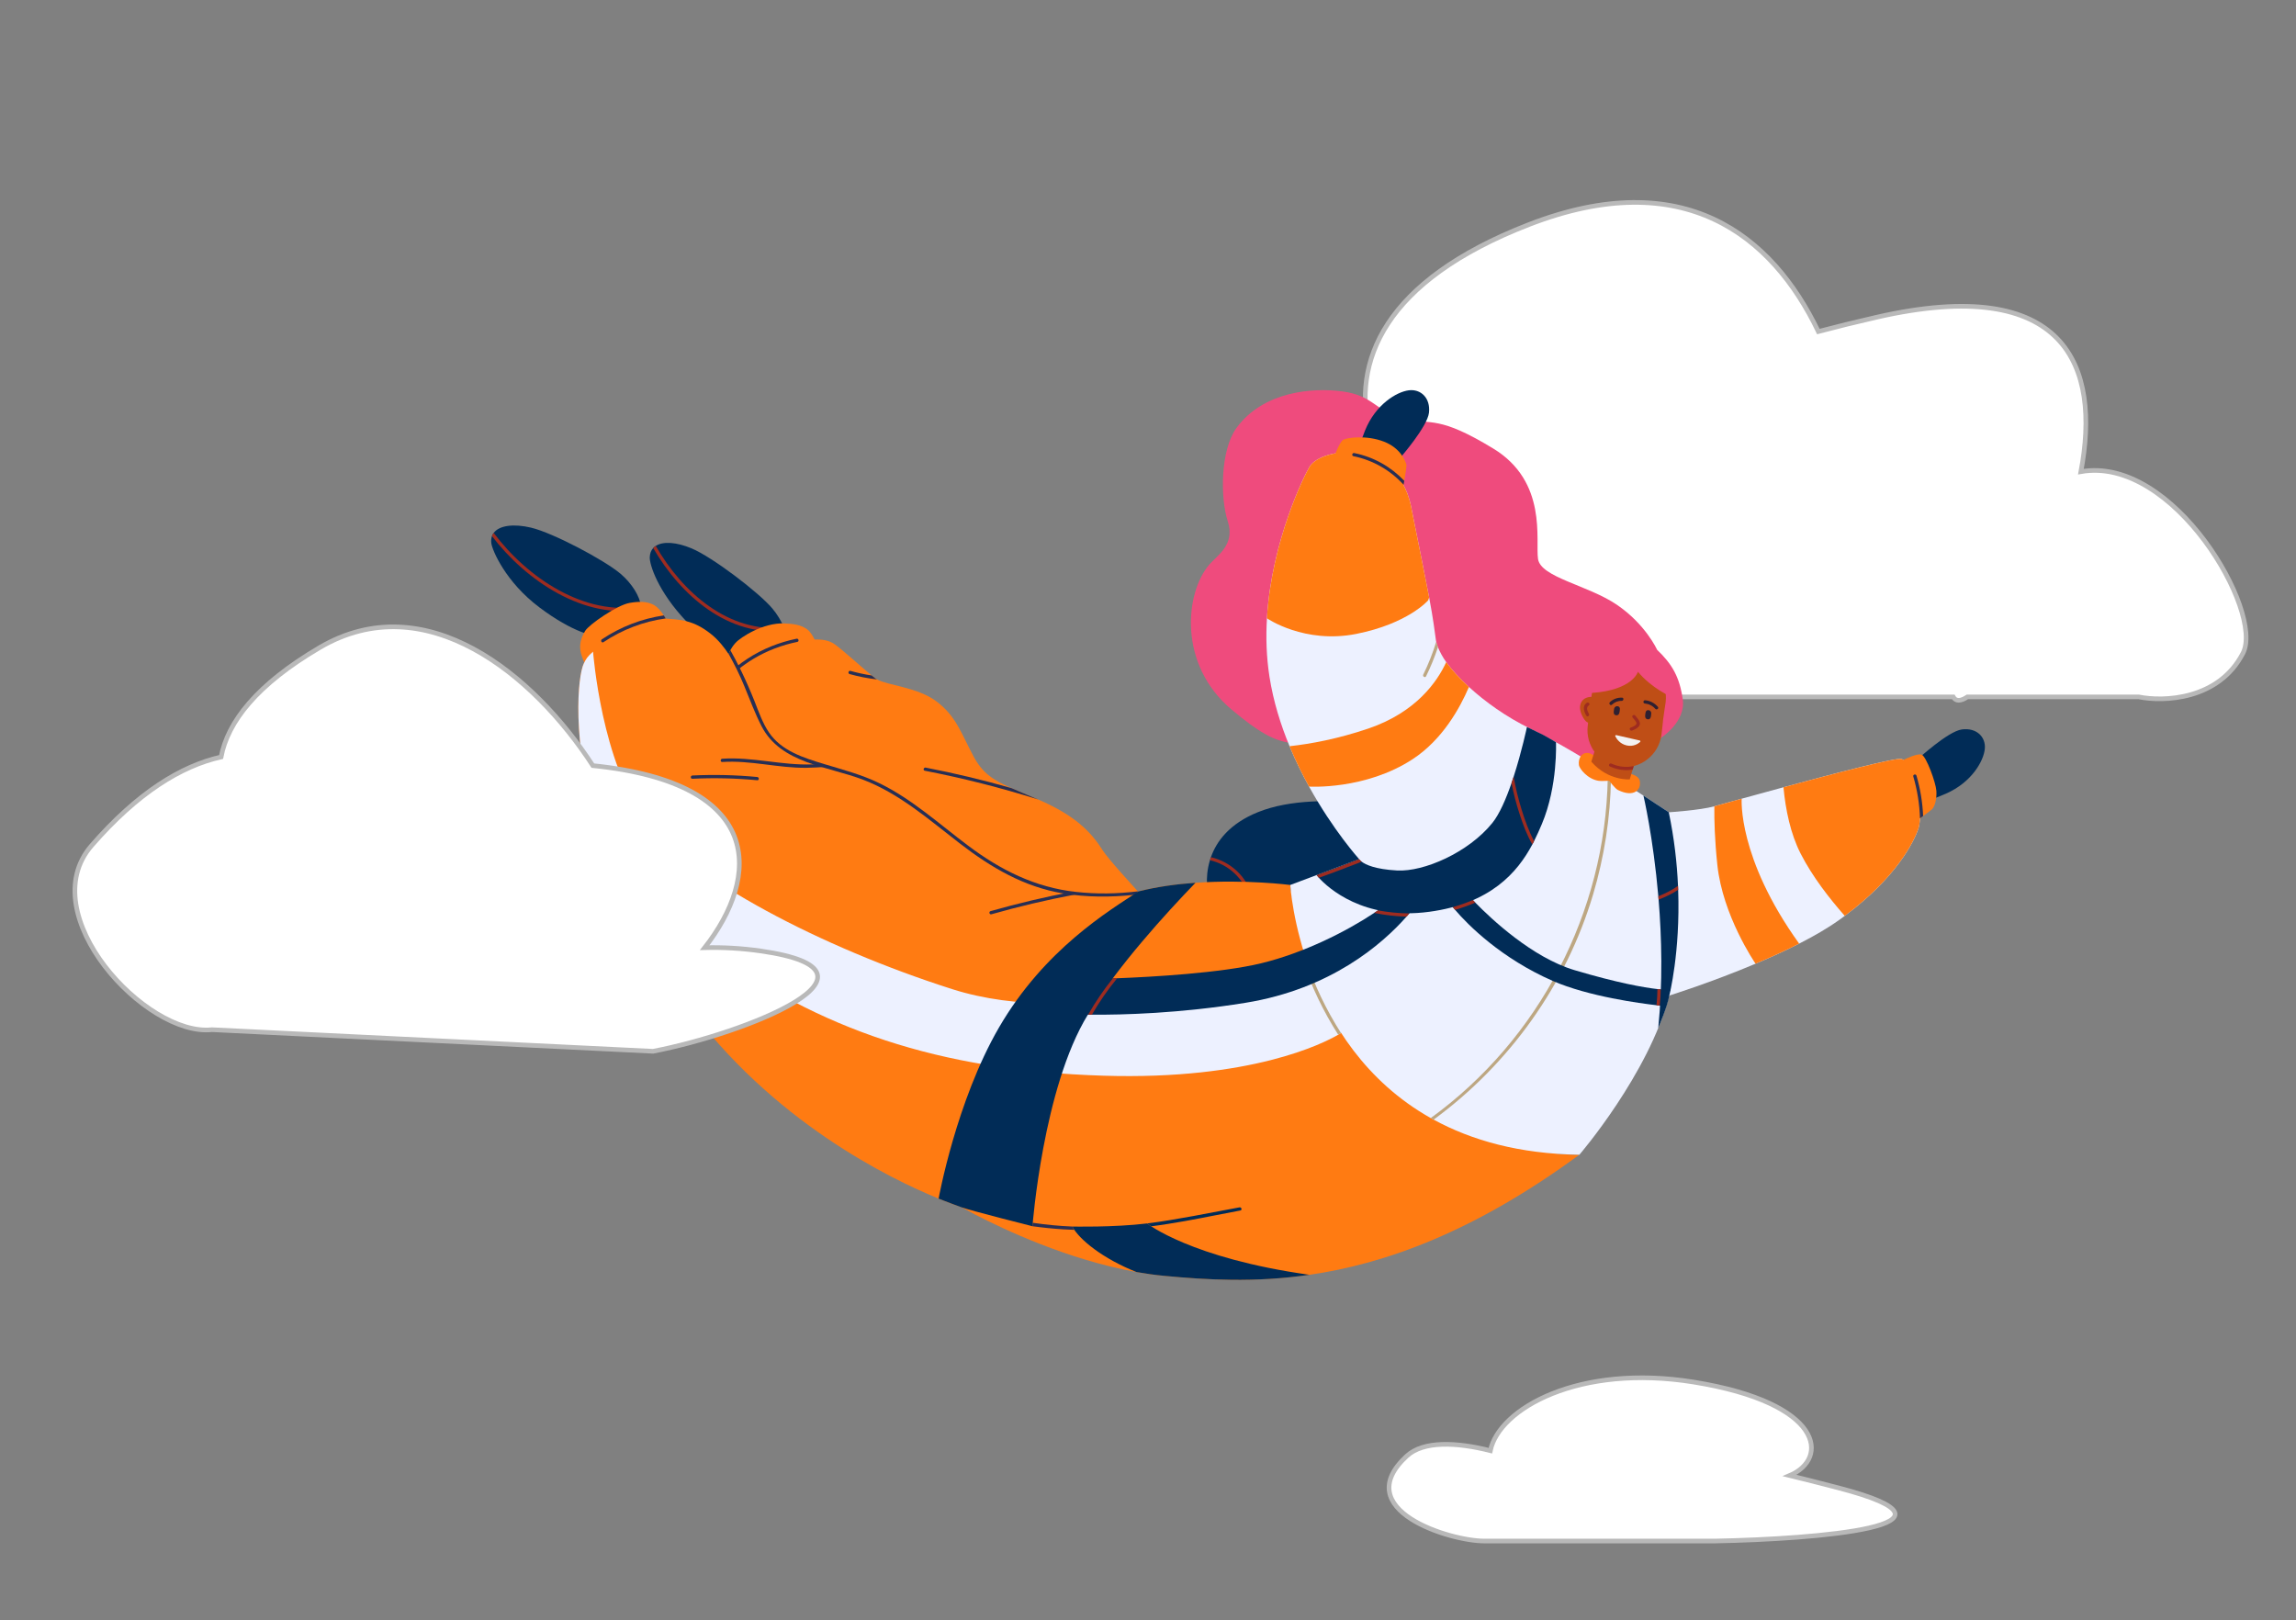 <?xml version="1.0" encoding="UTF-8"?> <svg xmlns="http://www.w3.org/2000/svg" width="248" height="175" viewBox="0 0 248 175" fill="none"><rect x="0" y="0" width="248" height="175" fill="#808080" stroke="none"/><path d="M210.973 75.275L155.679 75.275C153.003 75.275 128.083 71.989 134.269 54.315C136.308 48.487 141.709 46.65 148.002 47.118C145.918 39.071 149.5 30.326 165.139 24.259C181.782 17.802 191.382 25.329 196.408 35.812C198.337 35.301 200.422 34.788 202.671 34.273C223.211 29.571 226.912 39.592 224.766 50.947C234.785 49.165 244.556 66.105 242.279 70.538C239.659 75.64 233.667 75.822 230.999 75.275L212.508 75.275C211.795 75.752 211.254 75.787 210.973 75.275Z" fill="white" stroke="#B9B9B9" stroke-width="0.5"></path><g clip-path="url(#clip0_670_4371)"><path d="M69.247 65.831C69.244 65.902 69.233 65.965 69.222 66.029C69.017 67.101 67.159 68.712 65.711 68.821C64.299 68.93 61.832 68.282 58.278 65.62C54.583 62.849 53.17 59.42 53.071 58.687C53.032 58.394 53.057 58.133 53.139 57.907C53.181 57.784 53.245 57.668 53.326 57.566C53.928 56.744 55.503 56.554 57.361 56.995C59.747 57.562 65.29 60.502 67.025 61.975C68.291 63.05 69.116 64.446 69.233 65.472C69.251 65.599 69.254 65.719 69.247 65.831Z" fill="#012C57"></path><path d="M84.917 70.069C84.538 71.091 83.147 71.846 81.703 71.723C80.291 71.599 77.272 70.386 74.203 67.186C71.01 63.852 70.16 60.943 70.182 60.207C70.196 59.78 70.327 59.445 70.554 59.199C70.635 59.111 70.727 59.033 70.83 58.969C71.63 58.444 73.088 58.561 74.692 59.23C76.953 60.175 81.941 63.975 83.413 65.712C83.969 66.368 84.393 67.094 84.67 67.781C84.712 67.894 84.754 68.007 84.793 68.12C85.045 68.885 85.094 69.583 84.917 70.069L84.917 70.069Z" fill="#012C57"></path><path d="M84.793 68.12C78.709 68.807 73.559 64.387 70.554 59.198C70.635 59.11 70.727 59.032 70.83 58.969C73.743 64.041 78.745 68.384 84.67 67.781C84.712 67.894 84.754 68.006 84.793 68.119L84.793 68.12Z" fill="#9E2C20"></path><path d="M69.247 65.832C63.131 66.953 56.848 62.769 53.139 57.908C53.181 57.785 53.245 57.669 53.326 57.566C56.951 62.399 63.173 66.604 69.233 65.473C69.251 65.6 69.254 65.719 69.247 65.832Z" fill="#9E2C20"></path><path d="M63.233 71.849C62.805 70.816 62.218 69.78 63.205 68.148C63.619 67.461 66.684 65.342 68.012 65.124C68.953 64.965 69.796 64.93 70.564 65.314C71.013 65.536 71.431 66.068 71.7 66.474C71.785 66.6 71.856 66.713 71.905 66.802C71.972 66.918 72.011 66.988 72.011 66.988C72.631 67.947 64.515 74.941 63.233 71.849L63.233 71.849Z" fill="#FF7B12"></path><path d="M80.811 74.102C80.67 74.119 80.532 74.126 80.401 74.126C79.562 74.13 78.953 73.837 78.794 73.087C78.631 72.318 78.39 71.529 78.705 70.633C78.755 70.499 78.811 70.365 78.886 70.228C79.021 69.977 79.201 69.713 79.445 69.442C79.98 68.842 82.452 67.237 84.727 67.341C85.678 67.384 86.518 67.478 87.201 67.993C87.884 68.508 88.316 69.9 88.316 69.9C88.634 70.679 83.714 73.802 80.812 74.102L80.811 74.102Z" fill="#FF7B12"></path><path d="M207.165 81.985C207.165 81.985 210.399 79.005 211.895 78.796C213.492 78.573 214.51 79.603 214.388 80.891C214.266 82.18 212.992 84.497 210.194 85.725C207.395 86.953 205.566 87.193 205.566 87.193L207.164 81.985L207.165 81.985Z" fill="#012C57"></path><path d="M154.331 88.398C154.448 88.941 143.034 95.926 141.673 96.731C140.968 97.146 138.012 97.097 135.315 96.948C135.19 96.943 135.065 96.934 134.941 96.929C132.571 96.792 130.501 96.591 130.501 96.591C130.501 96.591 130.085 94.914 130.689 92.92C130.72 92.812 130.755 92.703 130.797 92.59C131.406 90.864 132.808 88.961 135.891 87.721C142.788 84.949 154.211 87.858 154.331 88.398L154.331 88.398Z" fill="#012C57"></path><path d="M135.314 96.949C135.19 96.944 135.065 96.935 134.94 96.93C134.321 94.85 132.666 93.372 130.689 92.92C130.72 92.812 130.755 92.703 130.796 92.591C132.919 93.085 134.696 94.681 135.314 96.948L135.314 96.949Z" fill="#9E2C20"></path><path d="M179.401 79.703C179.401 79.703 182.115 77.999 181.761 75.532C181.407 73.065 180.581 71.714 178.988 70.186C178.988 70.186 177.749 67.425 174.622 65.31C171.496 63.195 166.422 62.373 166.127 60.375C165.832 58.378 167.189 52.033 161.29 48.449C155.39 44.865 154.742 45.923 151.674 45.218C148.606 44.513 148.457 42.745 145.008 42.281C141.734 41.84 136.451 42.281 133.563 46.217C131.813 48.6 131.793 53.795 132.619 56.321C133.445 58.847 131.453 60.013 130.613 60.992C128.017 64.017 127.206 71.758 133.032 76.648C138.858 81.538 139.639 80.349 146.955 79.703C154.27 79.057 171.083 82.699 173.325 82.347C175.567 81.995 179.401 79.703 179.401 79.703L179.401 79.703Z" fill="#EF4B7D"></path><path d="M151.299 49.385C151.299 49.385 154.187 46.071 154.35 44.575C154.523 42.978 153.457 41.998 152.168 42.16C150.879 42.322 148.593 43.663 147.449 46.488C146.305 49.312 146.122 51.14 146.122 51.14L151.299 49.384L151.299 49.385Z" fill="#012C57"></path><path d="M170.594 124.733C159.171 133.115 149.59 136.52 141.441 137.701C135.509 138.561 130.334 138.243 125.757 137.813C124.756 137.718 123.75 137.577 122.756 137.401C115.376 136.093 108.374 132.773 105.362 131.211C104.693 130.862 104.219 130.601 103.985 130.471C103.953 130.45 103.925 130.436 103.9 130.422C103.84 130.39 103.812 130.372 103.812 130.372C103.812 130.372 103.553 130.291 103.082 130.122C102.994 130.09 102.909 130.058 102.824 130.027C102.555 129.928 102.236 129.808 101.875 129.664C101.571 129.544 101.384 129.47 101.384 129.47C96.116 127.323 83.349 121.112 74.079 108.359C69.162 101.591 66.235 95.112 64.55 89.526C61.658 79.938 62.423 72.969 63.056 71.672C63.304 71.168 63.785 70.611 64.408 70.065L64.408 70.061C66.32 68.369 69.558 66.73 71.317 66.797C73.647 66.885 74.96 67.044 76.758 68.454C77.589 69.102 78.272 69.983 78.765 70.745C79.346 71.637 79.668 72.363 79.668 72.363C79.668 72.363 79.746 72.289 79.904 72.162C80.421 71.753 81.798 70.78 84.148 69.97C87.214 68.912 89.072 68.792 90.194 69.617C91.178 70.34 93.047 72.056 94.148 72.959C94.3 73.086 94.438 73.199 94.559 73.287C94.608 73.322 94.662 73.357 94.721 73.389C95.872 74.038 99.089 74.221 101.139 75.754C103.291 77.373 103.793 79.163 105.149 81.69C106.126 83.509 107.205 84.221 109.244 85.127C110.034 85.48 110.971 85.857 112.101 86.343C112.108 86.347 112.115 86.35 112.122 86.354C116.147 88.081 117.874 89.896 119.095 91.835C119.707 92.804 122.663 96.012 122.907 96.28C122.918 96.29 122.925 96.298 122.925 96.298C122.939 96.294 122.946 96.294 122.96 96.29C124.967 95.783 127.095 95.497 129.126 95.356C134.581 94.972 139.366 95.593 139.366 95.593C139.366 95.593 139.756 99.086 141.412 103.531C142.244 105.766 143.398 108.24 144.984 110.634C146.088 112.301 147.401 113.929 148.962 115.41C159.401 125.311 170.593 124.733 170.593 124.733L170.594 124.733Z" fill="#FF7B12"></path><path d="M207.208 89.522C206.733 90.918 204.864 94.753 199.261 98.93C199.063 99.075 198.861 99.223 198.656 99.371C197.421 100.256 195.93 101.116 194.338 101.927L194.334 101.927C192.812 102.706 191.198 103.439 189.626 104.098C184.759 106.153 180.306 107.538 180.306 107.538C178.066 116.058 170.594 124.733 170.594 124.733C164.088 124.638 158.934 123.171 154.853 120.94C154.747 120.888 154.644 120.828 154.538 120.771C140.38 112.798 139.367 95.593 139.367 95.593L146.8 92.794C146.8 92.794 144.022 89.72 141.396 84.965C140.659 83.632 139.934 82.17 139.29 80.605C138.33 78.296 137.541 75.765 137.123 73.111C136.784 70.957 136.723 68.803 136.851 66.731C137.368 58.348 140.939 51.249 141.459 50.403C142.107 49.346 144.411 48.584 146.889 48.937C148.733 49.197 151.629 50.801 152.404 54.665C152.843 56.861 153.707 61.098 154.369 64.538C154.811 66.847 154.995 68.394 155.105 69.191C155.112 69.234 155.119 69.279 155.13 69.329C155.165 69.487 155.232 69.688 155.317 69.907C155.519 70.404 155.841 71.007 156.213 71.521C156.797 72.332 157.635 73.259 158.666 74.204C160.396 75.79 162.676 77.433 165.264 78.695C170.927 81.455 180.25 87.74 180.25 87.74C180.25 87.74 183.638 87.524 185.174 87.094C186.013 86.862 187.018 86.58 188.126 86.273C189.51 85.892 191.053 85.466 192.639 85.039C198.447 83.46 204.755 81.828 205.382 81.983C206.56 82.275 207.877 87.563 207.208 89.523L207.208 89.522Z" fill="#EDF1FF"></path><path d="M174.013 84.063C173.939 88.314 173.291 92.54 172.077 96.618C169.153 106.432 163.001 114.962 154.853 120.94C154.747 120.888 154.644 120.828 154.538 120.771C166.272 112.262 173.401 98.518 173.659 84.063C173.666 83.837 174.02 83.837 174.013 84.063Z" fill="#BDA782"></path><path d="M144.985 110.633C144.924 111.208 144.86 111.574 144.86 111.574C144.86 111.574 144.857 111.578 144.846 111.585C144.815 111.606 144.715 111.669 144.546 111.768C142.942 112.702 135.144 116.678 119.23 116.196C101.217 115.646 88.396 111.088 76.677 102.519C71.396 98.656 67.375 93.752 64.55 89.526C61.659 79.938 62.423 72.97 63.056 71.672C63.304 71.169 63.433 70.937 64.056 70.391C64.084 70.609 64.979 82.4 69.719 88.59C74.515 94.857 88.606 102.3 102.849 106.844C116.767 111.285 134.823 104.979 140.684 103.679C140.805 103.65 140.922 103.626 141.031 103.601C141.045 103.598 141.06 103.594 141.074 103.591C141.191 103.566 141.304 103.545 141.414 103.531C145.367 102.949 145.212 108.392 144.985 110.634L144.985 110.633Z" fill="#EDF1FF"></path><path d="M141.441 137.701C135.509 138.561 130.334 138.244 125.757 137.814C124.756 137.719 123.75 137.578 122.756 137.402C119.151 135.973 116.557 133.891 115.827 132.488C115.827 132.488 120.269 132.593 123.9 132.154C123.9 132.154 128.635 135.914 141.441 137.701Z" fill="#012C57"></path><path d="M166.541 89.012C166.3 89.587 166.027 90.207 165.705 90.848C165.642 90.972 165.578 91.095 165.511 91.219C163.893 94.25 160.998 97.602 154.368 98.491C147.274 99.442 143.434 95.886 142.457 94.818C142.322 94.666 142.241 94.567 142.216 94.532L142.213 94.532C142.209 94.525 142.206 94.522 142.206 94.522L146.8 92.795C146.8 92.795 146.804 92.798 146.811 92.809C146.832 92.847 146.906 92.95 147.083 93.08C147.512 93.404 148.542 93.898 150.909 94.028C153.784 94.183 158.597 92.104 161.192 88.896C161.964 87.941 162.675 86.295 163.263 84.585C163.344 84.356 163.422 84.123 163.496 83.891C164.388 81.127 164.93 78.529 164.93 78.529C164.93 78.529 166.13 79.097 166.725 79.403C167.061 79.576 168.066 80.172 168.066 80.172C168.066 80.172 168.296 84.843 166.541 89.013L166.541 89.012Z" fill="#012C57"></path><path d="M158.665 74.204C157.703 76.467 155.805 79.904 152.58 82.008C147.448 85.356 141.395 84.965 141.395 84.965C140.659 83.633 139.933 82.17 139.289 80.605C141.569 80.355 144.499 79.816 147.802 78.695C153.005 76.929 155.278 73.563 156.212 71.522C156.796 72.332 157.635 73.259 158.665 74.204L158.665 74.204Z" fill="#FF7B12"></path><path d="M154.368 64.538C154.298 64.739 154.259 64.849 154.259 64.849C154.259 64.849 152.11 67.355 146.503 68.472C140.9 69.586 136.861 66.794 136.861 66.794C136.861 66.794 136.858 66.773 136.851 66.731C137.368 58.348 140.939 51.249 141.459 50.403C142.107 49.346 144.411 48.584 146.889 48.937C148.733 49.197 151.629 50.801 152.404 54.665C152.843 56.861 153.707 61.098 154.369 64.538L154.368 64.538Z" fill="#FF7B12"></path><path d="M151.681 51.934C151.685 51.934 151.681 51.937 151.681 51.937C151.653 52.092 151.625 52.237 151.603 52.36C151.554 52.617 151.518 52.787 151.518 52.787L144.078 49.417C144.078 49.417 144.683 47.743 145.08 47.507C145.48 47.274 147.597 46.971 149.483 47.704C151.37 48.437 151.798 49.879 151.901 50.129C151.961 50.277 151.813 51.215 151.681 51.934L151.681 51.934Z" fill="#FF7B12"></path><path d="M174.971 82.842C177.159 83.12 179.164 81.563 179.459 79.386C179.574 78.537 179.591 78.133 179.642 77.712C179.699 77.244 179.912 75.86 179.912 75.86C180.191 73.681 178.63 71.669 176.441 71.391C174.253 71.112 172.233 72.667 171.953 74.847L171.5 78.372C171.221 80.552 172.782 82.563 174.971 82.842Z" fill="#BF4E16"></path><path d="M170.668 76.275C170.604 76.796 170.92 77.507 171.293 77.906C171.41 78.028 171.847 78.209 171.917 78.218C172.731 78.322 173.473 77.748 173.576 76.94C173.681 76.129 173.109 75.388 172.294 75.285C172.227 75.276 171.843 75.263 171.724 75.28C171.169 75.351 170.747 75.663 170.668 76.275L170.668 76.275Z" fill="#BF4E16"></path><path d="M171.396 75.917C171.586 75.793 171.804 76.071 171.613 76.195C171.28 76.412 171.465 76.826 171.624 77.093C171.738 77.286 171.459 77.504 171.344 77.308C171.09 76.882 170.882 76.251 171.396 75.917Z" fill="#9E2C20"></path><path d="M178.359 77.089C178.352 77.189 178.345 77.287 178.324 77.386C178.302 77.492 178.265 77.603 178.167 77.663C178.078 77.718 177.927 77.708 177.839 77.652C177.633 77.522 177.698 77.218 177.754 76.925C177.771 76.841 177.851 76.744 177.925 76.722C178.048 76.686 178.188 76.721 178.275 76.816C178.337 76.883 178.367 76.975 178.36 77.065C178.36 77.073 178.359 77.081 178.359 77.089L178.359 77.089Z" fill="#2F2031"></path><path d="M174.344 76.577C174.326 76.675 174.307 76.773 174.303 76.874C174.297 76.982 174.305 77.099 174.384 77.181C174.457 77.257 174.605 77.284 174.704 77.252C174.936 77.178 174.951 76.868 174.97 76.57C174.975 76.484 174.922 76.371 174.856 76.331C174.746 76.265 174.601 76.264 174.493 76.334C174.417 76.383 174.364 76.465 174.348 76.553C174.346 76.561 174.345 76.569 174.343 76.577L174.344 76.577Z" fill="#2F2031"></path><path d="M177.11 79.985L174.585 79.408C174.506 79.39 174.44 79.471 174.478 79.544C174.625 79.825 174.99 80.357 175.702 80.519C176.42 80.684 176.93 80.345 177.153 80.149C177.212 80.098 177.187 80.002 177.11 79.985L177.11 79.985Z" fill="#F2F2F2"></path><path d="M176.626 77.292C176.481 77.118 176.201 77.333 176.346 77.508C176.466 77.652 176.785 77.967 176.758 78.159C176.726 78.377 176.326 78.524 176.14 78.59C175.926 78.667 176.065 78.991 176.279 78.914C176.571 78.811 177.041 78.592 177.124 78.257C177.208 77.922 176.818 77.523 176.627 77.292L176.626 77.292Z" fill="#9E2C20"></path><path d="M173.896 75.839C174.251 75.501 174.714 75.34 175.202 75.357C175.429 75.364 175.383 75.714 175.157 75.706C174.76 75.693 174.397 75.847 174.112 76.118C173.948 76.274 173.732 75.994 173.896 75.839L173.896 75.839Z" fill="#2F2031"></path><path d="M177.708 75.64C178.246 75.694 178.717 75.943 179.072 76.347C179.223 76.518 178.942 76.733 178.792 76.563C178.497 76.227 178.107 76.034 177.663 75.99C177.436 75.967 177.481 75.617 177.708 75.64L177.708 75.64Z" fill="#2F2031"></path><path d="M177.117 84.343C176.961 83.533 175.287 83.439 174.502 83.189C173.716 82.94 172.292 81.477 171.616 81.346C170.93 81.212 170.435 81.822 170.548 82.652C170.599 83.025 171.484 84.174 172.697 84.344C172.999 84.387 173.813 84.332 173.813 84.332C173.813 84.332 174.447 85.181 174.759 85.334C176.488 86.184 177.304 85.314 177.117 84.344L177.117 84.343Z" fill="#FF7B12"></path><path d="M176.923 72.566C176.923 72.566 176.348 74.548 171.954 74.846C168.966 75.049 168.546 72.178 169.372 71.358C170.198 70.538 176.245 69.187 176.584 69.423C176.924 69.657 179.78 72.713 179.944 72.947C180.109 73.182 181.053 75.128 180.817 75.272C180.581 75.415 178.315 74.259 176.923 72.566Z" fill="#EF4B7D"></path><path d="M207.208 89.522C206.733 90.918 204.864 94.753 199.261 98.93C197.605 97.055 195.767 94.69 194.504 92.226C193.392 90.058 192.865 87.443 192.639 85.039C198.447 83.46 204.755 81.828 205.381 81.983C206.56 82.275 207.877 87.563 207.208 89.523L207.208 89.522Z" fill="#FF7B12"></path><path d="M208.712 87.387C208.57 87.528 208.117 87.863 207.724 88.145C207.6 88.233 207.484 88.317 207.385 88.388C207.211 88.511 207.091 88.592 207.091 88.592C207.091 88.592 204.217 84.073 205.594 82.089C205.594 82.089 207.063 81.338 207.562 81.514C208.065 81.691 209.098 84.539 209.155 85.42C209.215 86.301 208.977 87.122 208.712 87.386L208.712 87.387Z" fill="#FF7B12"></path><path d="M194.334 101.927C192.812 102.706 191.198 103.439 189.626 104.098C189.52 103.943 186.08 98.903 185.499 93.439C185.213 90.739 185.156 88.589 185.174 87.094C186.013 86.861 187.018 86.579 188.126 86.272C188.126 86.272 187.658 92.653 194.334 101.927Z" fill="#FF7B12"></path><path d="M180.307 107.538C180.115 108.695 179.114 111.046 179.114 111.046C179.609 106.121 179.489 101.278 179.153 97.179C179.142 97.055 179.131 96.932 179.121 96.812C178.572 90.425 177.514 85.938 177.514 85.938L180.25 87.739C180.848 90.573 181.142 93.262 181.248 95.687C181.255 95.832 181.259 95.973 181.266 96.114C181.506 102.889 180.307 107.538 180.307 107.538L180.307 107.538Z" fill="#012C57"></path><path d="M176.685 82.008L176.466 82.748L176.349 83.132L176.034 84.186C176.034 84.186 173.723 84.38 171.886 82.276L172.534 80.175L176.686 82.008L176.685 82.008Z" fill="#BF4E16"></path><path d="M176.466 82.748L176.349 83.133C175.517 83.27 174.675 83.15 173.882 82.787C173.673 82.695 173.853 82.389 174.059 82.484C174.837 82.84 175.662 82.925 176.466 82.748Z" fill="#9E2C20"></path><path d="M147.084 93.079C145.685 93.615 143.884 94.32 142.457 94.817C142.323 94.665 142.241 94.566 142.217 94.531C143.608 94.052 145.392 93.354 146.811 92.808C146.833 92.846 146.907 92.949 147.084 93.079L147.084 93.079Z" fill="#9E2C20"></path><path d="M144.846 111.585C144.815 111.606 144.715 111.669 144.546 111.768C142.932 109.241 141.636 106.53 140.684 103.678C140.804 103.65 140.921 103.625 141.031 103.601C141.973 106.41 143.254 109.093 144.847 111.584L144.846 111.585Z" fill="#BDA782"></path><path d="M122.961 96.29C122.883 96.385 122.674 96.558 122.532 96.657C119.963 96.928 117.368 96.931 114.809 96.502C110.583 95.793 107.054 93.706 103.709 91.133C100.389 88.581 97.193 85.737 93.221 84.221C89.388 82.754 84.326 82.483 82.249 78.426C81.537 77.037 80.999 75.567 80.401 74.125C80.146 73.512 79.88 72.902 79.583 72.306C79.321 71.781 79.049 71.26 78.766 70.745C78.748 70.706 78.727 70.671 78.705 70.632C78.755 70.498 78.811 70.364 78.886 70.227C79.243 70.861 79.583 71.51 79.905 72.162C79.972 72.292 80.036 72.422 80.1 72.553C80.348 73.064 80.585 73.582 80.812 74.1C81.056 74.657 81.29 75.214 81.512 75.778C81.962 76.913 82.365 78.09 83.052 79.109C84.404 81.118 86.808 81.858 89.023 82.532C91.037 83.141 93.072 83.67 94.97 84.594C98.509 86.314 101.437 88.996 104.559 91.337C108.056 93.966 111.811 95.866 116.222 96.342C118.501 96.589 120.636 96.554 122.908 96.279C122.919 96.289 122.926 96.296 122.926 96.296C122.94 96.293 122.947 96.293 122.961 96.289L122.961 96.29Z" fill="#282F54"></path><path d="M112.123 86.354C108.109 85.089 104.024 84.056 99.89 83.252C99.667 83.21 99.762 82.871 99.985 82.914C103.104 83.52 106.194 84.257 109.245 85.127C110.034 85.48 110.972 85.857 112.101 86.344C112.109 86.347 112.115 86.351 112.123 86.354L112.123 86.354Z" fill="#282F54"></path><path d="M88.538 82.525C88.278 82.541 88.019 82.555 87.761 82.566C84.489 82.698 81.286 81.738 78.015 81.956C77.788 81.971 77.787 82.324 78.015 82.309C81.061 82.105 84.036 82.968 87.075 82.937C87.838 82.929 88.611 82.875 89.387 82.823C89.097 82.738 88.815 82.637 88.538 82.526L88.538 82.525Z" fill="#282F54"></path><path d="M71.905 66.802C69.513 67.133 67.219 68.004 65.184 69.364C64.993 69.491 64.83 69.181 65.014 69.054C67.042 67.7 69.322 66.826 71.7 66.474C71.785 66.6 71.856 66.713 71.905 66.802Z" fill="#282F54"></path><path d="M86.041 68.992C84.154 69.38 82.356 70.097 80.743 71.151C80.335 71.416 79.942 71.703 79.562 72.006C79.607 72.119 79.647 72.237 79.687 72.356C80.231 71.914 80.806 71.511 81.408 71.15C82.867 70.278 84.456 69.678 86.121 69.336C86.344 69.29 86.264 68.947 86.041 68.992Z" fill="#282F54"></path><path d="M74.788 84.12C77.127 84.007 79.462 84.061 81.793 84.281C82.019 84.303 82.018 83.95 81.793 83.929C79.462 83.708 77.127 83.654 74.788 83.767C74.562 83.779 74.561 84.131 74.788 84.12Z" fill="#282F54"></path><path d="M116.044 132.846C115.942 132.728 115.92 132.622 115.827 132.488C114.376 132.43 112.972 132.287 111.552 132.083C111.54 132.223 111.53 132.336 111.521 132.456C112.625 132.607 113.735 132.721 114.851 132.791C115.309 132.82 115.586 132.831 116.044 132.846L116.044 132.846Z" fill="#282F54"></path><path d="M133.881 130.415C130.645 131.009 127.164 131.741 123.9 132.154C124.039 132.259 124.212 132.377 124.343 132.463C125.503 132.318 126.785 132.11 127.937 131.907C129.955 131.551 131.962 131.124 133.976 130.754C134.199 130.712 134.103 130.373 133.88 130.416L133.881 130.415Z" fill="#012C57"></path><path d="M107.089 98.758C110.016 97.924 112.978 97.224 115.969 96.657C116.192 96.615 116.097 96.275 115.875 96.317C112.883 96.884 109.922 97.585 106.995 98.418C106.776 98.48 106.869 98.821 107.089 98.758Z" fill="#282F54"></path><path d="M94.722 73.389C93.721 73.276 92.74 73.082 91.77 72.811C91.551 72.747 91.646 72.409 91.866 72.469C92.619 72.681 93.381 72.846 94.149 72.959C94.301 73.086 94.439 73.198 94.559 73.287C94.609 73.322 94.662 73.357 94.722 73.389Z" fill="#282F54"></path><path d="M155.317 69.906C154.966 70.978 154.538 72.028 154.035 73.05C153.936 73.251 153.632 73.075 153.731 72.871C154.294 71.722 154.761 70.541 155.129 69.328C155.165 69.487 155.232 69.688 155.317 69.906Z" fill="#BDA782"></path><path d="M207.725 88.144C207.601 88.232 207.484 88.317 207.385 88.388C207.339 86.865 207.094 85.356 206.663 83.876C206.599 83.657 206.942 83.565 207.006 83.781C207.424 85.215 207.661 86.675 207.725 88.144Z" fill="#282F54"></path><path d="M151.681 51.934C151.685 51.934 151.681 51.937 151.681 51.937C151.653 52.092 151.625 52.237 151.603 52.36C150.191 50.802 148.298 49.703 146.188 49.276C145.965 49.23 146.057 48.892 146.28 48.938C148.375 49.361 150.251 50.425 151.681 51.934L151.681 51.934Z" fill="#282F54"></path><path d="M165.705 90.848C165.642 90.971 165.578 91.094 165.511 91.218C164.905 90.161 164.477 88.994 164.105 87.838C163.758 86.769 163.483 85.684 163.263 84.584C163.344 84.355 163.422 84.122 163.497 83.89C163.702 85.088 163.989 86.272 164.35 87.436C164.711 88.595 165.125 89.776 165.705 90.848Z" fill="#9E2C20"></path><path d="M181.266 96.114C180.614 96.551 179.878 96.89 179.153 97.179C179.142 97.055 179.131 96.932 179.121 96.812C179.857 96.513 180.608 96.153 181.248 95.688C181.255 95.832 181.259 95.973 181.266 96.114L181.266 96.114Z" fill="#9E2C20"></path><path d="M153.721 96.671C153.721 96.671 153.243 97.475 152.227 98.666C152.131 98.779 152.032 98.892 151.926 99.012C149.321 101.962 143.76 106.827 134.525 108.321C127.421 109.47 121.262 109.629 117.942 109.604C117.8 109.604 117.666 109.604 117.535 109.601C116.13 109.587 115.337 109.537 115.337 109.537L118.483 105.737C118.483 105.737 119.131 105.723 120.2 105.684C120.349 105.681 120.504 105.674 120.668 105.67C124.352 105.526 131.835 105.113 136.221 104.052C140.854 102.931 145.445 100.598 148.429 98.614C148.57 98.522 148.705 98.43 148.839 98.335C149.731 97.725 150.457 97.154 150.967 96.672C153.558 94.229 153.72 96.672 153.72 96.672L153.721 96.671Z" fill="#012C57"></path><path d="M180.445 106.926L179.408 108.635C179.408 108.635 179.362 108.632 179.277 108.621C179.195 108.614 179.075 108.6 178.926 108.582C177.252 108.392 171.589 107.648 167.698 105.946C162.187 103.531 158.598 99.957 157.172 98.283C157.08 98.177 156.998 98.075 156.924 97.986C156.602 97.588 156.45 97.355 156.474 97.355C156.591 97.355 158.665 96.767 158.665 96.767C158.665 96.767 158.814 96.936 159.094 97.225C159.168 97.306 159.256 97.398 159.356 97.5C161.03 99.213 165.493 103.436 170.081 104.796C174.721 106.175 177.528 106.665 179.029 106.838C179.156 106.852 179.273 106.866 179.379 106.873C180.126 106.947 180.445 106.926 180.445 106.926Z" fill="#012C57"></path><path d="M129.127 95.357C125.917 98.677 120.692 104.412 117.503 109.605C112.65 117.507 111.521 132.456 111.521 132.456C111.521 132.456 104.941 130.796 103.9 130.422C103.621 130.324 103.344 130.222 103.083 130.123C102.994 130.091 102.909 130.059 102.824 130.028C102.453 129.887 102.124 129.76 101.876 129.665C101.571 129.545 101.384 129.471 101.384 129.471C101.384 129.471 103.278 118.96 107.904 110.989C112.819 102.52 119.811 98.374 122.962 96.291C124.969 95.783 127.096 95.498 129.128 95.356L129.127 95.357Z" fill="#012C57"></path><path d="M152.227 98.666C152.131 98.779 152.032 98.892 151.926 99.012C150.751 98.984 149.586 98.849 148.429 98.613C148.57 98.522 148.705 98.43 148.839 98.335C149.958 98.543 151.091 98.652 152.227 98.666Z" fill="#9E2C20"></path><path d="M120.668 105.671C119.648 106.908 118.738 108.223 117.942 109.605C117.8 109.605 117.666 109.605 117.535 109.601C118.317 108.226 119.205 106.919 120.2 105.685C120.349 105.682 120.504 105.674 120.668 105.671L120.668 105.671Z" fill="#9E2C20"></path><path d="M159.356 97.5C158.644 97.799 157.915 98.064 157.172 98.282C157.08 98.176 156.998 98.074 156.924 97.986C157.664 97.775 158.386 97.521 159.094 97.225C159.168 97.306 159.256 97.397 159.356 97.5Z" fill="#9E2C20"></path><path d="M179.029 106.837C179.018 107.422 178.986 108 178.926 108.582C179.074 108.599 179.195 108.613 179.276 108.621C179.337 108.039 179.368 107.457 179.379 106.872L179.029 106.837Z" fill="#9E2C20"></path></g><path d="M70.537 113.557L22.895 111.225C15.776 112.002 3.457 98.746 9.892 91.34C14.864 85.617 19.575 82.735 23.881 81.767C24.608 77.97 27.724 73.944 34.533 69.946C45.942 63.247 57.621 72.808 64.036 82.7C82.697 84.608 82.133 94.685 76.116 102.367C78.035 102.316 80.062 102.42 82.174 102.723C97.507 104.917 80.531 111.637 70.537 113.557Z" fill="white" stroke="#B9B9B9" stroke-width="0.5"></path><path d="M185.261 166.458L160.313 166.458C156.612 166.458 145.647 163.093 151.952 157.276C153.747 155.62 157.311 155.771 160.978 156.698C161.921 152.139 170.574 147.29 182.931 149.286C197.032 151.562 197.597 157.564 193.314 159.382C194.812 159.747 196.549 160.186 198.558 160.71C214.24 164.803 196.227 166.247 185.261 166.458Z" fill="white" stroke="#B9B9B9" stroke-width="0.5"></path><defs><clipPath id="clip0_670_4371"><rect width="161.345" height="96.102" fill="white" transform="translate(53.053 42.143)"></rect></clipPath></defs></svg> 